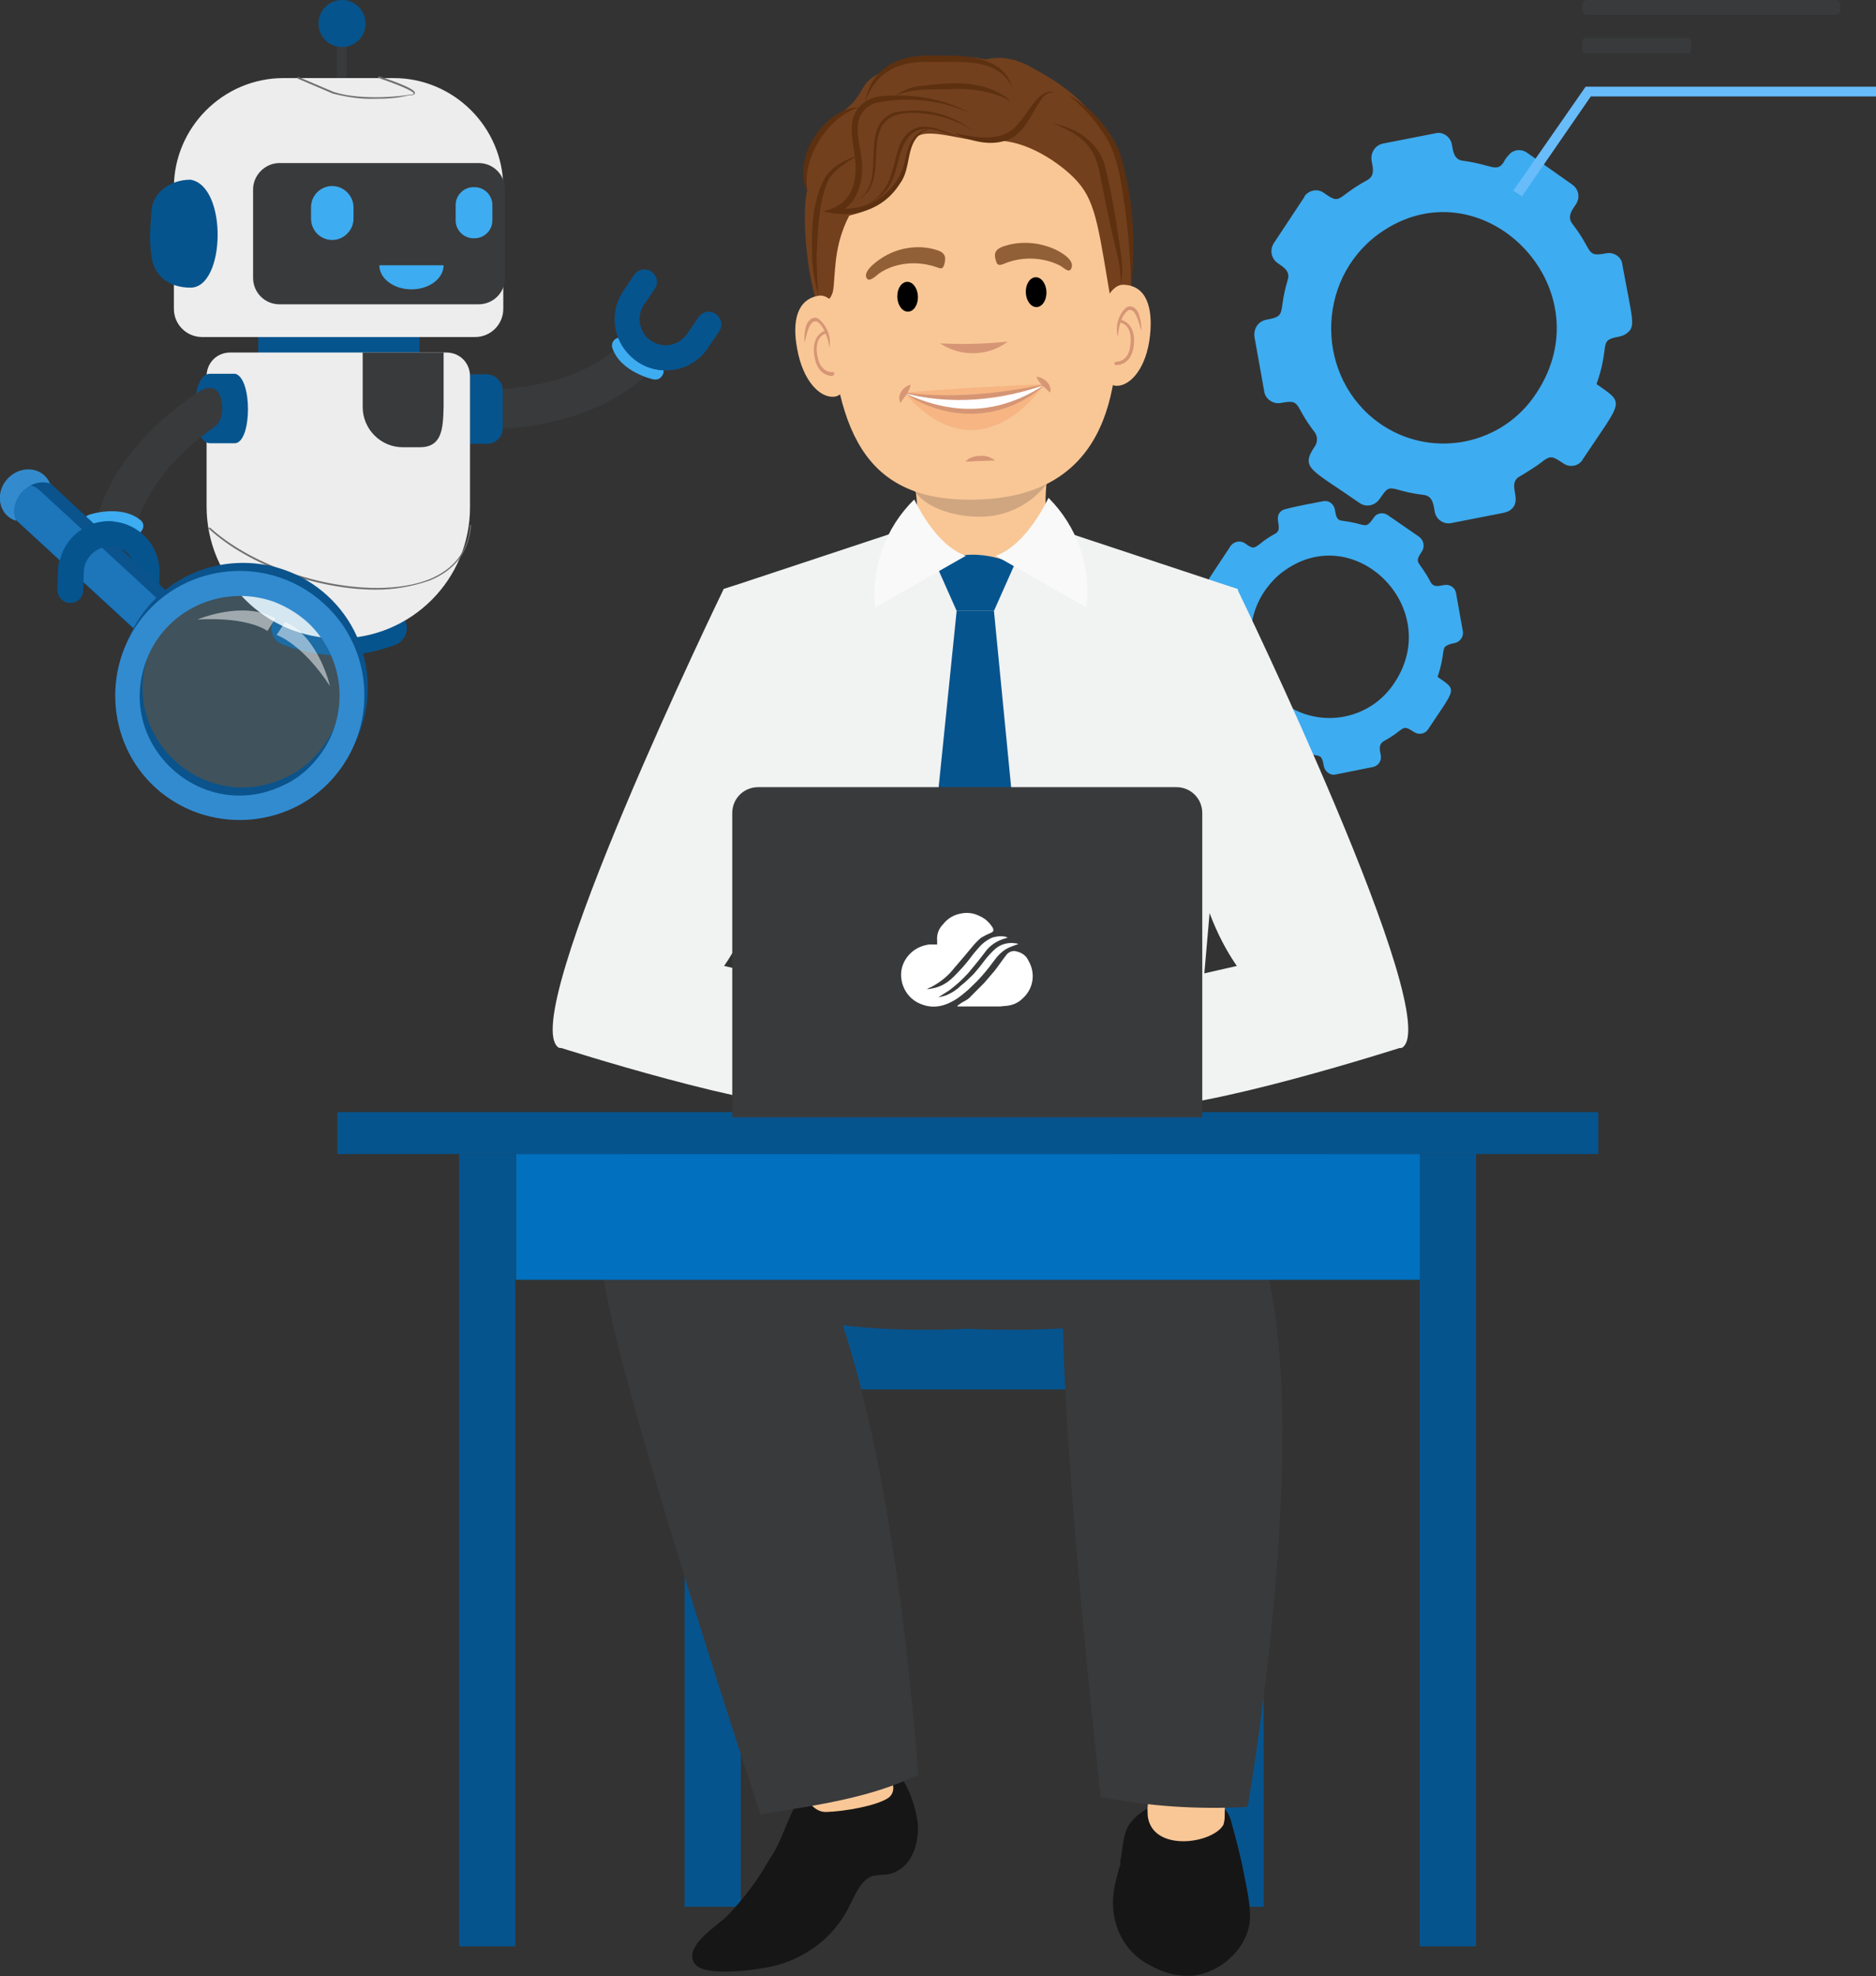 <?xml version="1.0" encoding="utf-8"?>
<svg xmlns="http://www.w3.org/2000/svg" xmlns:xlink="http://www.w3.org/1999/xlink" version="1.1" id="Layer_4" x="0px" y="0px" viewBox="0 0 326.9 344.2" style="enable-background:new 0 0 326.9 344.2;">
<rect x="0" y="0" width="326.9" height="344.2" fill="#333333" stroke="none"/>
<style type="text/css">
	.st0{fill:#3EACF0;}
	.st1{fill:#393A3B;}
	.st2{fill:#68BCFA;}
	.st3{fill:#06548E;}
	.st4{fill:#EDEDED;}
	.st5{fill:#706F6F;}
	.st6{opacity:0.2;fill:#76CEFF;enable-background:new    ;}
	.st7{opacity:0.5;fill:#FFFFFF;enable-background:new    ;}
	.st8{fill:#0A538C;}
	.st9{fill:#1D75BA;}
	.st10{fill:#338BCD;}
	.st11{fill:#328BCF;}
	.st12{fill:#F9C796;}
	.st13{fill:#CFA680;}
	.st14{fill:#F6B582;}
	.st15{fill:#FFFFFF;}
	.st16{fill:#D69675;}
	.st17{fill:#D79775;}
	.st18{fill:#916037;}
	.st19{fill:#73401D;}
	.st20{fill:#5D3010;}
	.st21{fill:#161616;}
	.st22{fill:#0070BF;}
	.st23{fill:#F1F2F2;}
	.st24{fill:#F9F9F9;}
</style>
<g>
	<path class="st0" d="M251.6,101.9c-1,0.2-1.8,0.4-2.3-0.5c-2.1-4-3-3.1-1.5-5.4c0.5-0.8,0.3-1.9-0.5-2.5l-5.5-3.8&#xD;&#xA;		c-0.6-0.4-1.4-0.4-2,0c-0.5,0.4-0.8,1.2-1.4,1.6c-0.7,0.5-1.3-0.2-4.5-0.6c-1.1-0.1-1.1-1-1.3-2c-0.2-0.9-1-1.6-2-1.4c0,0,0,0,0,0&#xD;&#xA;		c0.5-0.1-6.7,1.2-7.2,1.6c-1.7,1.2,0.3,3.1-1.1,4c-0.9,0.5-1.9,1.1-2.7,1.8c-1.1,0.8-1.2,1-2.7-0.1c-0.8-0.5-1.8-0.3-2.4,0.4&#xD;&#xA;		c0,0,0,0,0,0l-3.7,5.6c-0.5,0.8-0.3,1.9,0.5,2.5c0.8,0.6,1.6,1,1.2,2c-1,3.3-0.4,4.5-1.8,4.8c-3.3,0.6-2.3,1.6-1,8.9&#xD;&#xA;		c0.2,0.9,1,1.6,2,1.4c0,0,0,0,0,0c2.7-0.5,1.5,0.1,4.2,3.6c0.7,0.9,0.1,1.5-0.4,2.4c-0.5,0.8-0.3,1.9,0.4,2.5l5.5,3.8&#xD;&#xA;		c0.6,0.4,1.4,0.4,2,0c0.6-0.4,0.8-1.2,1.4-1.6c0.3-0.2,0.7-0.3,1.1-0.1c4.2,1.3,4.3,0,4.8,2.7c0.2,0.9,1.1,1.6,2,1.4c0,0,0,0,0,0&#xD;&#xA;		l6.5-1.3c1-0.2,1.6-1.1,1.4-2.1c-0.2-1-0.4-1.8,0.5-2.4c3.9-2.1,3-3.1,5.3-1.6c0.8,0.5,1.8,0.4,2.4-0.4c0,0,0,0,0,0&#xD;&#xA;		c4.9-7.4,5.2-6.8,1.7-9.2c1.3-3.8,0.7-4.9,1.5-5.4c0.5-0.3,1-0.4,1.5-0.5c0.9-0.2,1.6-1.1,1.4-2.1l-1.2-6.7&#xD;&#xA;		C253.5,102.3,252.6,101.7,251.6,101.9C251.6,101.8,251.6,101.9,251.6,101.9z M243,118.9c-4.1,6.3-12.4,8-18.7,4&#xD;&#xA;		c-0.1-0.1-0.3-0.2-0.4-0.3c-6.4-4.6-7.9-13.6-3.3-20c0.9-1.2,1.9-2.3,3.2-3.2C236.2,90.5,251.6,106,243,118.9L243,118.9z"/>
	<path class="st0" d="M280,44.1c-3.8,0.7-2.2-0.2-6-5.1c-1-1.3,0-2.5,0.6-3.4c0.8-1.2,0.5-2.7-0.7-3.5l-7.8-5.5&#xD;&#xA;		c-0.8-0.6-2-0.6-2.8,0c-0.5,0.5-1,1-1.3,1.7c-1.2,1.8-2.3,0.3-7.1-0.3c-1.6-0.2-1.7-1.8-1.9-2.8c-0.2-1.3-1.5-2.3-2.8-2&#xD;&#xA;		c0,0,0,0,0,0l-9.2,1.8c-1.4,0.3-2.2,1.6-2,3c0.2,1.1,0.7,2.6-0.8,3.4c-5.5,3-4.4,4.4-7.5,2.2c-1.1-0.8-2.6-0.5-3.4,0.6&#xD;&#xA;		c0,0,0,0,0,0.1l-5.3,8c-0.8,1.2-0.5,2.7,0.6,3.5c0.8,0.6,2.3,1.3,1.8,2.9c-1.8,6,0,6.3-3.8,7c-1.4,0.3-2.2,1.6-2,3l1.7,9.5&#xD;&#xA;		c0.2,1.3,1.5,2.2,2.8,2c0,0,0,0,0,0c3.8-0.7,2.2,0.2,6,5.1c0.5,0.7,0.5,1.6,0.1,2.3c-2.7,4-0.9,4,7.7,10c0.8,0.6,2,0.6,2.8,0&#xD;&#xA;		c0.8-0.5,1.2-1.7,2-2.3c1-0.7,2,0.4,6.4,0.9c1.6,0.2,1.7,1.8,1.9,2.9c0.2,1.3,1.5,2.3,2.9,2c0,0,0,0,0,0l9.2-1.8&#xD;&#xA;		c0.3-0.1,0.7-0.2,1-0.4c2.4-1.7-0.5-4.3,1.5-5.8c1.1-0.6,2.1-1.3,3.2-2c0.4-0.3,1-0.7,1.2-0.9c1.2-0.8,1.5-0.8,3.4,0.5&#xD;&#xA;		c0.8,0.6,2,0.6,2.8,0c0.2-0.2,0.5-0.4,0.6-0.7c7-10.5,7.4-9.6,2.4-13.1c1.9-5.4,1-6.9,2.1-7.7c0.9-0.6,2.2-0.4,3.1-1.1&#xD;&#xA;		c1.7-1.2,1.1-2.2-0.7-12C282.6,44.8,281.3,43.9,280,44.1C280,44.1,280,44.1,280,44.1z M267.7,68.5c-5.8,8.9-17.7,11.4-26.6,5.7&#xD;&#xA;		c-0.2-0.1-0.4-0.3-0.6-0.4c-11.3-7.9-11.4-25-0.2-33.1C258,28,280,50,267.7,68.5z"/>
	<path class="st1" d="M319.8,2.6h-43.2c-0.5,0-0.9-0.4-0.9-0.9c0,0,0,0,0,0V0.9c0-0.5,0.4-0.9,0.9-0.9c0,0,0,0,0,0h43.2&#xD;&#xA;		c0.5,0,0.9,0.4,0.9,0.9v0.8C320.7,2.2,320.3,2.6,319.8,2.6"/>
	<path class="st1" d="M294.1,9.3h-17.8c-0.3,0-0.6-0.3-0.6-0.6V7.2c0-0.3,0.3-0.6,0.6-0.6h17.8c0.3,0,0.6,0.3,0.6,0.6v1.5&#xD;&#xA;		C294.7,9,294.4,9.3,294.1,9.3"/>
	<polygon class="st2" points="265.2,34.2 277.2,16.8 326.9,16.8 326.9,15.1 276.3,15.1 263.7,33.2"/>
</g>
<g>
	<path class="st3" d="M59.2,114.2c-3.3-0.1-6.7-0.7-9.8-1.9c-1.6-0.5-2.5-2.2-1.9-3.8c0.5-1.6,2.2-2.5,3.8-1.9c0,0,0,0,0,0&#xD;&#xA;		c5.6,1.8,9.2,2.3,15.5,0c1.6-0.6,3.3,0.3,3.9,1.8c0.6,1.6-0.3,3.3-1.8,3.9C65.7,113.5,62.5,114.1,59.2,114.2z"/>
	<rect x="45" y="56.8" class="st3" width="28.1" height="5.7"/>
	<path class="st4" d="M49.4,13.6h19.2c10.5,0,19.1,8.6,19.1,19.1v21.1c0,2.7-2.2,4.9-4.9,4.9l0,0H35.2c-2.7,0-4.9-2.2-4.9-4.9l0,0&#xD;&#xA;		V32.7C30.3,22.2,38.9,13.6,49.4,13.6C49.4,13.6,49.4,13.6,49.4,13.6z"/>
	<path class="st1" d="M48.7,28.4h34.7c2.6,0,4.6,2.1,4.6,4.6v15.4c0,2.6-2.1,4.6-4.6,4.6H48.7c-2.6,0-4.6-2.1-4.6-4.6V33&#xD;&#xA;		C44.1,30.5,46.2,28.4,48.7,28.4z"/>
	<path class="st0" d="M57.9,41.8c-2.1,0-3.7-1.7-3.7-3.7v-2c0-2.1,1.7-3.7,3.7-3.7c2,0,3.7,1.7,3.7,3.7v2&#xD;&#xA;		C61.6,40.1,59.9,41.8,57.9,41.8z"/>
	<path class="st0" d="M82.5,32.6h0.2c1.7,0,3.1,1.4,3.1,3.1v2.7c0,1.7-1.4,3.1-3.1,3.1h-0.2c-1.7,0-3.1-1.4-3.1-3.1v-2.7&#xD;&#xA;		C79.4,34,80.8,32.6,82.5,32.6z"/>
	<path class="st3" d="M33.2,50.1c6.1,0,6.5-17.7,0-18.8c-3.7,0-6.7,2.4-6.8,5.5c-0.1,1.5-0.5,4.9,0,7.8C26.8,48,29.4,50.1,33.2,50.1&#xD;&#xA;		z"/>
	<rect x="58.7" y="5.1" class="st1" width="1.7" height="8.5"/>
	<circle class="st3" cx="59.6" cy="4.1" r="4.1"/>
	<path class="st1" d="M85.6,74.7c-0.5,0-0.9,0-0.9,0c-1.9-0.1-3.4-1.7-3.3-3.6c0.1-1.9,1.7-3.4,3.6-3.3l0,0c0.1,0,14.1,0.5,22.9-7.5&#xD;&#xA;		c1.4-1.3,3.6-1.2,4.9,0.2s1.2,3.6-0.2,4.9c0,0,0,0,0,0C102.9,74.1,89.3,74.7,85.6,74.7z"/>
	<path class="st3" d="M84.8,77.3h-2.9l0,0V65.2l0,0h2.9c1.5,0,2.8,1.3,2.8,2.8c0,0,0,0,0,0v6.5C87.6,76.1,86.4,77.3,84.8,77.3z"/>
	<path class="st0" d="M114.3,66.1c-0.1,0-0.2,0-0.3,0c-0.2,0-5.9-1.3-7.3-5.5c-0.2-0.7,0.1-1.4,0.8-1.7c0.7-0.2,1.4,0.1,1.7,0.8&#xD;&#xA;		c1,2.8,5.4,3.8,5.4,3.8c0.7,0.1,1.2,0.8,1,1.5C115.4,65.6,114.9,66.1,114.3,66.1L114.3,66.1z"/>
	<path class="st3" d="M116,64.5c-4.9,0-8.9-4-8.9-8.9c0-1.7,0.5-3.4,1.5-4.9l1.9-2.8c0.7-1,2-1.3,3-0.6c1,0.7,1.3,2,0.6,3&#xD;&#xA;		c0,0,0,0,0,0l-1.9,2.8c-1.4,2.1-0.8,4.9,1.3,6.3c2.1,1.4,4.9,0.8,6.3-1.3c0,0,0,0,0,0l1.9-2.8c0.7-1,2-1.3,3-0.6c1,0.7,1.3,2,0.6,3&#xD;&#xA;		c0,0,0,0,0,0l-1.9,2.8C121.8,63,119,64.5,116,64.5z"/>
	<path class="st4" d="M59,111.2c-12.7,0-23-10.3-23-23c0,0,0,0,0,0V65.5c0-2.3,1.8-4.1,4.1-4.1c0,0,0,0,0,0h37.7&#xD;&#xA;		c2.3,0,4.1,1.8,4.1,4.1l0,0v22.7C82,100.9,71.7,111.2,59,111.2C59,111.2,59,111.2,59,111.2z"/>
	<path class="st3" d="M36.6,65.1h4.4c3,0.8,2.9,11.8,0,12.1h-4.4C33.1,77.2,33,65.1,36.6,65.1z"/>
	<path class="st1" d="M23.7,91.6l-6.6-2c3.3-10.9,12.7-18.1,17.1-21.1c3-2.1,4,0,4.1,0.3c0.4,1,1.1,4.2-1.1,5.7&#xD;&#xA;		C33.4,77.1,26.3,83,23.7,91.6z"/>
	<path class="st0" d="M23.7,93c-0.3,0-0.6-0.1-0.8-0.3c-2.3-1.9-6.5-0.5-6.6-0.5c-0.7,0.2-1.4-0.1-1.7-0.8c-0.2-0.7,0.1-1.4,0.8-1.7&#xD;&#xA;		c0.2-0.1,5.7-1.9,9.1,0.9c0.6,0.5,0.6,1.3,0.2,1.8C24.5,92.8,24.1,93,23.7,93L23.7,93z"/>
	<path class="st3" d="M25.7,105.5C25.7,105.5,25.7,105.5,25.7,105.5c-1.3,0-2.2-1.1-2.2-2.3l0.1-3.4c0.1-2.5-1.9-4.6-4.4-4.7&#xD;&#xA;		c-2.5-0.1-4.6,1.9-4.7,4.4l-0.1,3.4c0,1.2-1.1,2.1-2.3,2.1c-1.2,0-2.1-1.1-2.1-2.3c0,0,0,0,0,0l0.1-3.4c0.2-4.9,4.3-8.7,9.2-8.5&#xD;&#xA;		s8.7,4.3,8.5,9.2c0,0,0,0,0,0l-0.1,3.4C27.9,104.6,26.9,105.5,25.7,105.5z"/>
	<path class="st1" d="M73.1,77.9h-2.9c-3.9,0-7-3.2-7-7v-9.5h14.1v9.5C77.2,74.8,77,77.9,73.1,77.9z"/>
	<path class="st5" d="M65.5,102.7c-9.9,0-22-4.1-29.1-10.6c0,0,0-0.1,0-0.2c0,0,0.1,0,0.2,0c9.6,8.7,28.1,13,38.2,9&#xD;&#xA;		c4.4-1.8,6.8-5,7.1-9.4c0-0.1,0.1-0.1,0.1-0.1c0,0,0,0,0,0c0.1,0,0.1,0.1,0.1,0.1c0,0,0,0,0,0c-0.3,4.5-2.8,7.8-7.2,9.6&#xD;&#xA;		C71.7,102.2,68.6,102.7,65.5,102.7z"/>
	<path class="st5" d="M65.4,17.2c-2.5,0.1-5-0.3-7.4-0.9l-6.1-2.6c-0.1,0-0.1-0.1-0.1-0.2c0-0.1,0.1-0.1,0.2-0.1c0,0,0,0,0,0&#xD;&#xA;		l6.1,2.6c5.2,1.7,13,0.6,13.1,0.5c0.9,0,0.9-0.2,0.9-0.2c0.1-0.4-3.1-1.7-6.1-2.7c-0.1,0-0.1-0.1-0.1-0.2c0-0.1,0.1-0.1,0.2-0.1&#xD;&#xA;		c0,0,0,0,0,0c1.5,0.5,6.3,2.1,6.2,2.9c0,0.3-0.4,0.4-1.1,0.4C69.3,17.1,67.3,17.2,65.4,17.2z"/>
	<path class="st0" d="M71.7,50.4c3.1,0,5.6-1.9,5.6-4.2H66.1C66.1,48.5,68.6,50.4,71.7,50.4z"/>
	<path class="st3" d="M116,64.5c-1.7,0-3.4-0.5-4.9-1.5c-1-0.7-1.3-2-0.6-3c0.7-1,2-1.3,3-0.6c2.1,1.4,4.9,0.8,6.3-1.3l1.9-2.8&#xD;&#xA;		c0.7-1,2-1.3,3-0.6c1,0.7,1.3,2,0.6,3c0,0,0,0,0,0l-1.9,2.8C121.8,63,119,64.5,116,64.5z"/>
	<circle class="st6" cx="41.6" cy="121.6" r="18.5"/>
	<path class="st7" d="M48.2,110.6c0,0,4.4,1.4,9.3,8.9c0,0-1.9-8.5-7.8-11.2L48.2,110.6z"/>
	<path class="st8" d="M3.3,84.4l-0.8,0.8c-1.4,1.5-1.3,3.9,0.3,5.4l0,0l20.9,19.3l5.9-6.4L8.7,84.1C7.1,82.7,4.7,82.8,3.3,84.4z"/>
	<path class="st9" d="M2.4,90.2l21.3,19.6l4.4-4.9L6.9,85.4C3.6,82.4-0.8,87.3,2.4,90.2z"/>
	<path class="st10" d="M2.8,90.7c-3-0.9-3.8-4.8-1.5-7.3c2.3-2.5,6.2-2.1,7.4,0.8C5,83.1,1.3,87.2,2.8,90.7z"/>
	<path class="st8" d="M57,103.7c-8.9-8.1-22.7-7.4-30.7,1.4s-7.4,22.7,1.4,30.7s22.7,7.4,30.7-1.4l0,0&#xD;&#xA;		C66.5,125.6,65.9,111.8,57,103.7z M54,106.9c7.1,6.5,7.6,17.5,1.1,24.6c-1.5,1.7-3.4,3.1-5.5,4c-14,6.5-28.9-7.1-23.7-21.6&#xD;&#xA;		c3.2-9,13.2-13.7,22.3-10.5C50.4,104.2,52.3,105.4,54,106.9L54,106.9z"/>
	<path class="st11" d="M56.4,105.1c-8.9-8.1-22.7-7.4-30.7,1.4s-7.4,22.7,1.4,30.7s22.7,7.4,30.7-1.4l0,0&#xD;&#xA;		C65.9,126.9,65.3,113.1,56.4,105.1z M53.5,108.3c7.1,6.5,7.6,17.5,1.1,24.6c-1.5,1.7-3.4,3.1-5.5,4c-14,6.5-28.9-7.1-23.7-21.6&#xD;&#xA;		c3.2-9,13.2-13.7,22.3-10.5C49.8,105.6,51.8,106.8,53.5,108.3L53.5,108.3z"/>
	<path class="st7" d="M46.6,109.9c0,0-3.1-2.5-12.2-2c0,0,8-3.4,13.6-0.2L46.6,109.9z"/>
	<path class="st3" d="M12.3,105C12.3,105,12.3,105,12.3,105c-1.3,0-2.2-1.1-2.2-2.3l0.1-3.4c0.2-4.9,4.3-8.7,9.2-8.5c0,0,0,0,0,0&#xD;&#xA;		c1.2,0,2.1,1.1,2.1,2.3c0,1.2-1.1,2.1-2.2,2.1c-2.5-0.1-4.6,1.9-4.7,4.4c0,0,0,0,0,0l-0.1,3.4C14.4,104.1,13.5,105,12.3,105z"/>
</g>
<g>
	<path class="st12" d="M171.3,98.7c-6.1,0.3-9.2,2.8-10.9-3c-0.6-1.9-3.6-0.3-2.4-2c1.2-1.3,1.8-3.1,1.8-4.8c0-0.3,0-0.6,0-1&#xD;&#xA;		c-0.2-2.9-0.7-5.8-1.6-8.6l12.6,0.2l12.6-1.2c-0.7,2.7-1.1,5.5-1.2,8.3c0,0.4,0,0.8,0,1.1c0.1,2.8-1,2.2,1,4.7&#xD;&#xA;		C184.8,94.3,185.1,98.1,171.3,98.7z"/>
	<path class="st13" d="M184.6,74.6c-0.5,2.7-0.9,5.4-1.2,8.2c-2.6,4.4-7.3,7.1-12.3,7.2c-4.7,0.1-11-1.6-12.4-5.9&#xD;&#xA;		c-0.4-2.9-0.9-5.7-1.6-8.5l13.8,0.4L184.6,74.6z"/>
	<path class="st12" d="M144.3,52.6c-1.5-25.9,2.9-29.6,23.9-30.7c22.3-1.2,24.2,4.2,26.2,28.8C196,70,191.7,86.2,170.7,87&#xD;&#xA;		C149.8,87.8,145.6,74.1,144.3,52.6z"/>
	<path class="st14" d="M157.6,68.4c0,0,11.5,7.6,24.3-1.4C181.9,67,171,83.8,157.6,68.4z"/>
	<path class="st14" d="M182.2,66.9c0,0-13.5,4.5-24.6,1.5C157.6,68.4,167.2,67.5,182.2,66.9z"/>
	<path class="st15" d="M158.5,68.6c3.7,0.5,7.4,0.6,11.2,0.5c4-0.2,8-0.9,11.9-2l0.4-0.2c0,0-5.7,5.3-12.1,4.8&#xD;&#xA;		c-9-0.6-12.3-3.2-12.3-3.2L158.5,68.6z"/>
	<path class="st16" d="M163.8,59.8c3.9,0.2,7.9,0.1,11.8-0.3C172.2,62.1,167.4,62.2,163.8,59.8L163.8,59.8z"/>
	<path class="st16" d="M173.4,80.2c-0.8,0-1.8,0.1-2.6,0.1c-0.8,0-1.7,0.1-2.6,0.1c0.7-0.7,1.6-1,2.6-1&#xD;&#xA;		C171.7,79.3,172.6,79.6,173.4,80.2L173.4,80.2z"/>
	<path class="st16" d="M157.5,68.4c8.7,4.1,16.7,3.8,24.7-1.5C175.2,73.3,165.3,73.7,157.5,68.4z"/>
	<path class="st16" d="M157,68.3c8.6,1.2,17.2,0.3,25.7-1.5C174.6,69.8,165.4,70.7,157,68.3z"/>
	<path class="st17" d="M158.7,67c-0.3,1.4-1.1,2.1-1.8,3.2C156.2,68.8,157.4,67.3,158.7,67z"/>
	<path class="st17" d="M180.6,65.6c1.3,0.1,2.8,1.4,2.4,2.8C182,67.4,181.1,66.9,180.6,65.6z"/>
	<ellipse transform="matrix(0.999 -3.794999e-02 3.794999e-02 0.999 -1.85 6.04)" cx="158.2" cy="51.7" rx="1.8" ry="2.6"/>
	<ellipse transform="matrix(0.999 -3.794999e-02 3.794999e-02 0.999 -1.801 6.891)" cx="180.6" cy="50.9" rx="1.8" ry="2.6"/>
	<path class="st18" d="M163.4,43.6c1.4,0.5,1.5,1.3,1.1,2.6c-0.2,0.5-0.4,0.7-1.1,0.4c-2.5-0.9-5.2-1-7.7-0.2&#xD;&#xA;		c-0.9,0.3-1.8,0.7-2.6,1.3c-0.4,0.3-1.7,1.6-2.1,0.7c-0.7-1.3,2.3-3.3,3.2-3.8C157,43,160.4,42.6,163.4,43.6z"/>
	<path class="st18" d="M174.6,43c-1.4,0.6-1.4,1.4-1,2.6c0.2,0.5,0.4,0.7,1.2,0.4c2.3-1,4.8-1.2,7.2-0.7c0.9,0.2,1.8,0.5,2.6,0.9&#xD;&#xA;		c0.5,0.2,1.6,1.4,2,0.7c0.9-1.5-1.6-2.9-2.6-3.4C181,42.1,177.6,41.9,174.6,43z"/>
	<path class="st19" d="M142.4,53c1.2,0,2.2-0.7,2.6-1.8c0.6-1.3,0.1-6.2,1.8-10.9c1.4-4.1,3.7-5.8,2-6.9c-1.8-1.1-6.3-4.3-7.8-1.3&#xD;&#xA;		C139.6,34.8,140.2,46.3,142.4,53z"/>
	<path class="st19" d="M149.3,37.2c3.2-0.9,5.9-3,7.6-5.8c1.5-2.9,1.2-6.4,2.9-7.6c2.5-1.8,10,1.6,13.7,0.6c2.5-0.7,5-2.8,5.1-5.4&#xD;&#xA;		c0.1-2.1-1.9-5.6-2.7-6.6c-2.7-2.9-9.9-2.7-13.9-2.5c-3.1,0.2-4.3,0.4-8.5,2.7c-3.3,1.8-2.7,2.5-4.4,4.7c-1.9,2.5-5.3,3.7-7.6,7.7&#xD;&#xA;		c-2.8,5,0,8.8-0.2,12.9C143.9,38.3,146.7,38,149.3,37.2z"/>
	<path class="st19" d="M179.5,11.6c9.4,5.1,19.7,12,17.4,41.6l-3.1,0.5c-2.3-13.4-2.7-18.2-5.9-21.9c-2-2.4-8.1-7.2-14-7.3&#xD;&#xA;		c-1.7-0.1-4.2,0.3-6-2.8C163.4,13.6,171.1,7,179.5,11.6z"/>
	<path class="st12" d="M147.7,60c0.3,4.9,0.1,8.9-2.4,9.1c-2.4,0.2-5.4-2.7-6.4-8.4c-0.9-4.8,0-8.6,3.8-9.2&#xD;&#xA;		C145.1,51.2,147.4,55.1,147.7,60z"/>
	<path class="st16" d="M144.5,60.6c0-1.7-2.1-7-3.6-3.4c-0.3,0.8-0.5,1.7-0.7,2.5c-0.1-0.9,0-1.8,0.2-2.7c0.2-1,1.2-2.1,2.2-1.5&#xD;&#xA;		C144.2,56.8,144.9,58.8,144.5,60.6L144.5,60.6z"/>
	<path class="st16" d="M145.1,65.5c-0.7,0-2.7-0.3-3.2-3.5c-0.6-3.8,1.9-4.4,1.9-4.4c0.2,0,0.3,0.1,0.3,0.2c0,0.2-0.1,0.3-0.2,0.3&#xD;&#xA;		c-0.1,0-2,0.5-1.5,3.7c0.5,3.3,2.7,3,2.7,3c0.2,0,0.3,0.1,0.3,0.2c0,0,0,0,0,0c0,0.2-0.1,0.3-0.2,0.3&#xD;&#xA;		C145.2,65.5,145.1,65.5,145.1,65.5z"/>
	<path class="st12" d="M191.6,58.3c0.1,4.9,0.6,8.9,3,8.9s5.2-3.1,5.8-8.8c0.5-4.8-0.6-8.6-4.5-8.8&#xD;&#xA;		C193.5,49.4,191.6,53.4,191.6,58.3z"/>
	<path class="st16" d="M194.8,58.7c-0.5-1.8,0-3.8,1.4-5.1c1-0.7,2.1,0.3,2.3,1.3c0.3,0.9,0.4,1.8,0.4,2.7c-0.4-1-1-4.3-2.4-3.5&#xD;&#xA;		C195.3,55.1,194.9,57.1,194.8,58.7z"/>
	<path class="st16" d="M194.5,63.6c-0.2,0-0.3-0.1-0.3-0.3c0,0,0,0,0,0c0-0.2,0.1-0.3,0.3-0.3c0.4,0,2.3-0.1,2.5-3.2&#xD;&#xA;		c0.3-3.3-1.7-3.6-1.8-3.6c-0.2,0-0.3-0.2-0.2-0.3c0-0.2,0.2-0.3,0.3-0.2c0,0,0,0,0,0c0,0,2.6,0.4,2.3,4.2&#xD;&#xA;		C197.3,63.5,194.9,63.6,194.5,63.6z"/>
	<path class="st20" d="M169.3,19.8c-5-2.3-10.7-3-16.1-2c-1.8,0.3-3.2,1.6-3.6,3.3c-0.4,1.8,0.1,3.7,0.4,5.6c0.7,3.9-0.1,9-4.4,10.5&#xD;&#xA;		l-0.1-1c5.3,0.9,10.4-2.3,12-7.4c0.5-2,0.8-4.5,2.7-5.7c0.9-0.6,2-0.9,3.1-0.8c-1.1,0-2.1,0.3-2.9,1c-2.6,2.1-1.6,6.1-3.6,8.7&#xD;&#xA;		c-2.9,4.6-8.2,6.2-13.4,4.8c5.2-1.1,6.2-5.2,5.5-10c-0.2-1.9-0.8-3.9-0.3-6c0.5-2.2,2.4-3.7,4.6-4&#xD;&#xA;		C158.8,16.2,164.4,17.1,169.3,19.8L169.3,19.8z"/>
	<path class="st20" d="M149.6,27c-2,1.2-4,2.4-5.2,4.2c-1.8,4.1-1.9,8.9-2.1,13.3c0,2.3,0.1,4.6,0.3,6.9c-0.6-2.2-1-4.5-1.1-6.8&#xD;&#xA;		c-0.1-4.5,0-9.7,2.3-13.7C145.2,28.7,147.5,27.8,149.6,27L149.6,27z"/>
	<path class="st20" d="M140.7,33.4c-2.8-5.6,2.8-14.6,9-14.7C144.2,20.3,139.6,27.7,140.7,33.4z"/>
	<path class="st20" d="M176.4,15.3c-2.3-5.2-8.8-4.5-13.6-4.5c-5.8-0.3-10,1.3-12.1,7c1.2-6.2,6.2-8.4,12.1-8.1&#xD;&#xA;		C167.5,9.6,174.8,9.5,176.4,15.3z"/>
	<path class="st20" d="M175.9,18c-0.2-0.9-1.3-1.1-2-1.4c-2.4-0.8-5-1.2-7.6-1.1c-3.4,0.2-7-0.3-10.3,1.2c1.5-1.1,3.2-1.7,5-1.8&#xD;&#xA;		c4.4-0.5,9.1-0.9,13.1,1.3C174.8,16.6,175.9,17,175.9,18L175.9,18z"/>
	<path class="st20" d="M166.2,23.2c3.3,0.6,7,1.5,9.9-0.4c2-1.4,3.1-4.1,5-5.9c0.6-0.6,1.6-1.2,2.5-0.8c-0.9,0-1.7,0.4-2.1,1.2&#xD;&#xA;		c-1.6,2.1-2.5,4.9-4.8,6.5C173.4,25.8,169.4,24.7,166.2,23.2L166.2,23.2z"/>
	<path class="st20" d="M183.5,21.5c4,0.7,8.2,3.4,9.1,7.7c1,4,1.7,8,2.3,12.1c0.4,2.7,1,5.5,0.4,8.2c0.1-2.7-0.7-5.4-1.3-8&#xD;&#xA;		c-0.6-2.7-1.2-5.3-1.7-8c-0.6-2.7-0.8-5.4-2.3-7.6C188.5,23.7,186,22.5,183.5,21.5L183.5,21.5z"/>
	<path class="st20" d="M186.1,16.5c4.1,2.3,7.4,5.9,9.1,10.3c2.2,7.4,2.8,15.2,1.9,22.9c0-1.5-0.1-3.1-0.2-4.6&#xD;&#xA;		c-0.3-4.6-0.8-9.1-1.6-13.6c-0.6-3-1.3-5.9-3.1-8.4C190.6,20.6,188.5,18.4,186.1,16.5L186.1,16.5z"/>
	<path class="st20" d="M148.2,35.2c7.4-1.9,0.7-13.1,7.6-15.6c4.9-1,9.9,0.1,13.8,3.2c-2.3-1.5-4.9-2.5-7.6-2.9&#xD;&#xA;		C146.2,17.5,157.7,32.9,148.2,35.2z"/>
	<path class="st20" d="M151.3,35.4c4-1.9,4.2-6.3,5.4-10c2.4-5.3,6.5-3.1,10.5-1.5c-2.7-0.5-5.8-2.6-8.3-0.6c-2.3,2-2.2,5.3-3.4,8&#xD;&#xA;		C154.8,33.2,153.2,34.7,151.3,35.4L151.3,35.4z"/>
	<rect x="119.3" y="236.2" class="st3" width="9.8" height="95.9"/>
	<rect x="210.4" y="236.2" class="st3" width="9.8" height="95.9"/>
	<rect x="117.9" y="216.5" class="st3" width="100" height="25.5"/>
	<path class="st21" d="M134.1,323.8c-2,3.6-4.5,6.9-7.4,9.9c-1.5,1.6-7.4,5-5.8,8.1c1.5,2.8,11.2,1.2,13.6,0.7&#xD;&#xA;		c5.7-1.3,10.6-4.9,13.3-10.1c1.2-2.3,2.2-5.1,4.4-5.7c0.7-0.1,1.5-0.2,2.2-0.2c1-0.1,1.9-0.5,2.7-1.1c2.2-1.7,3.1-5,2.8-8&#xD;&#xA;		c-0.4-2.9-1.4-5.7-3-8.1c-0.2-0.4-0.5-0.8-0.9-1c-0.5-0.3-1.1-0.3-1.7-0.2c-4.1,0.6-10,0-13.3,3.1&#xD;&#xA;		C137.6,314.4,136.8,320,134.1,323.8z"/>
	<path class="st12" d="M137.8,304.6c0.3,0.3,1.4,11,6.1,11c3.4-0.1,8.8-1.1,10.8-2.4c0.8-0.5,1.1-1.4,0.9-2.3l-3.4-12.6L137.8,304.6&#xD;&#xA;		z"/>
	<path class="st1" d="M122,205.2c0,0-18.1,0.8-16.9,16.2s27.4,94.6,27.4,94.6c10.7-1.7,19.5-3,27.5-6.9&#xD;&#xA;		C159.9,309.1,153,194.1,122,205.2z"/>
	<path class="st21" d="M195.1,325.1c-0.3,1.2-0.7,2.4-0.9,3.6c-1.1,5.8,1.4,11.3,6.4,13.7c2.3,1.3,4.8,1.9,7.4,1.7&#xD;&#xA;		c4.3-0.5,8.9-4.2,9.7-8.9c0.4-2.5-0.3-5.6-0.8-8.1c-0.6-3.4-1.5-6.7-2.4-10c-2-7.2-16.1-3.9-18.2,1.6c-0.7,1.8-0.7,3.7-1.1,5.6&#xD;&#xA;		C195.3,324.6,195.2,324.9,195.1,325.1z"/>
	<path class="st12" d="M200,307C200,307,199.9,307.1,200,307c-0.3,0.8,0.2,2.1,0.2,2.8c0.1,1.5-0.2,3.2-0.2,4.7&#xD;&#xA;		c-0.1,0.6,0,1.2,0,1.8c0.7,5.6,9,5.1,12.2,2.6c0.4-0.3,0.7-0.6,1-1.1c0.1-0.4,0.2-0.8,0.2-1.3l0.1-4.5l0.1-4.5&#xD;&#xA;		c0.1-0.6,0-1.1-0.2-1.7c-0.7-1.8-4.7-0.5-6-0.3C205.8,305.8,200.8,305.5,200,307z"/>
	<path class="st1" d="M205.9,204.7c0,0-16.7-3.6-20,11.5s5.9,96.8,5.9,96.8c8.4,1.6,17,2.2,25.6,1.7&#xD;&#xA;		C217.4,314.8,236.9,203.5,205.9,204.7z"/>
	<path class="st1" d="M107.2,197.4c0,0,57.9,5.7,60.8,6.3c2.9,0.6,2.9,27.6,2.9,27.6s-28.9,2.2-38.9-5.1&#xD;&#xA;		C121.9,218.9,107.2,197.4,107.2,197.4z"/>
	<path class="st1" d="M233.3,197.4c0,0-61,5.7-64.1,6.3c-3.1,0.6-3.1,27.6-3.1,27.6s30.4,2.2,41-5.1&#xD;&#xA;		C217.8,218.9,233.3,197.4,233.3,197.4z"/>
	<rect x="58.8" y="193.7" class="st3" width="219.7" height="7.3"/>
	<rect x="80" y="201" class="st3" width="9.8" height="138"/>
	<rect x="247.4" y="201" class="st3" width="9.8" height="138"/>
	<rect x="89.9" y="201" class="st22" width="157.5" height="21.9"/>
	<polygon class="st23" points="156.9,92.4 126.1,102.6 133.7,189.7 168.3,191.4"/>
	<path class="st23" d="M126.1,102.6c0,0-36.5,75.2-28.7,79.9c0,0,27,2.7,35.2-28.8S152.8,93.7,126.1,102.6z"/>
	<path class="st23" d="M97.4,182.4c0,0,35.2,11.3,45.9,10.4c10.6-0.9,7.3-19,7.3-19l-36.9-8.4C113.6,165.5,95.9,175.4,97.4,182.4z"/>
	<path class="st23" d="M215.6,102.6c0,0,36.5,75.2,28.7,79.9c0,0-27,2.7-35.2-28.8S189,93.7,215.6,102.6z"/>
	<path class="st23" d="M244.3,182.4c0,0-35.2,11.3-45.9,10.4c-10.6-0.9-7.3-19-7.3-19l36.9-8.4C228.1,165.5,245.9,175.4,244.3,182.4&#xD;&#xA;		z"/>
	<polygon class="st23" points="185.8,92.7 215.7,102.6 208.1,189.7 173.5,191.4"/>
	<path class="st23" d="M155.3,92.8c-2.4,4.9-3.6,10.4-3.4,15.8c0.3,8.9,8.2,82.3,8.2,82.3H182c0,0,8.1-76.7,7-82.3&#xD;&#xA;		s-6.5-18.3-6.5-18.3S178.6,108.4,155.3,92.8z"/>
	<path class="st3" d="M163.1,98.3l3.6,8.1h6.5l3.6-8.1C176.8,98.3,169.6,94.5,163.1,98.3z"/>
	<polygon class="st3" points="166.7,106.4 160.1,171 169.9,187.7 179.5,171 173.2,106.4"/>
	<path class="st1" d="M132.1,137.1H205c2.5,0,4.5,2,4.5,4.5l0,0v53l0,0h-81.9l0,0v-53C127.6,139.1,129.6,137.1,132.1,137.1&#xD;&#xA;		L132.1,137.1z"/>
	<path class="st24" d="M168.3,96.8l-15.8,9c-0.7-7,1.8-13.9,6.8-18.8C159.4,87,162.8,94.9,168.3,96.8z"/>
	<path class="st24" d="M173.5,96.8l15.8,9c0.9-7.1-1.6-14.1-6.6-19.1C182.7,86.7,179,94.9,173.5,96.8z"/>
	<path class="st15" d="M163.3,164.5c0-0.2,0-0.4,0-0.7c-0.1-1.1,0.3-2.1,1.1-2.9c0.8-1,1.9-1.6,3.1-1.8c1-0.2,2.1-0.1,3.1,0.4&#xD;&#xA;		c0.7,0.3,1.3,0.7,1.8,1.3c0.2,0.2,0.4,0.5,0.6,0.8c0.2,0.5,0.1,0.7-0.4,0.9c-0.5,0.2-1.1,0.5-1.6,0.8c-0.5,0.4-1,0.9-1.5,1.5&#xD;&#xA;		c-0.5,0.6-1,1.2-1.5,1.8c-0.6,0.7-1.2,1.4-1.8,2.1c-1,1.3-2.4,2.4-3.9,3.2c-0.3,0.1-0.5,0.2-0.8,0.4c0.7-0.1,1.5-0.2,2.2-0.5&#xD;&#xA;		c1-0.4,1.8-1,2.5-1.7c1.1-1.1,2.1-2.2,3-3.4c0.4-0.6,0.9-1.1,1.4-1.7c0.6-0.7,1.4-1.3,2.3-1.7c0.7-0.2,1.4-0.3,2-0.2&#xD;&#xA;		c0.2,0,0.5,0.1,0.7,0.2c-0.1,0-0.2,0.1-0.3,0.1c-1.5,0.4-2.8,1.2-3.7,2.5c-0.9,1.2-1.9,2.4-2.9,3.6c-1,1.1-2.1,2.1-3.3,3&#xD;&#xA;		c-0.6,0.4-1.3,0.8-1.9,1.2c0.5-0.1,1-0.2,1.5-0.4c0.9-0.4,1.7-0.9,2.4-1.6c0.8-0.6,1.6-1.4,2.3-2.1c0.6-0.7,1.2-1.4,1.7-2.1&#xD;&#xA;		c0.6-0.8,1.3-1.6,2.1-2.3c1-0.8,2.2-1.1,3.5-0.9c0.2,0,0.3,0.1,0.5,0.1c-0.6,0.2-1.1,0.4-1.6,0.6c-0.9,0.4-1.6,1-2.2,1.7&#xD;&#xA;		c-0.9,1.2-1.8,2.4-2.8,3.5c-0.7,0.8-1.5,1.5-2.2,2.2c-0.7,0.6-1.4,1.2-2.2,1.7c-1,0.6-2.1,1.1-3.3,1.2c-1,0.1-2-0.1-2.9-0.5&#xD;&#xA;		c-1.7-0.7-2.9-2.3-3.2-4.1c-0.3-1.6,0.2-3.2,1.3-4.4c0.9-1,2.1-1.6,3.5-1.8C162.4,164.5,162.8,164.5,163.3,164.5z"/>
	<path class="st15" d="M166.8,175.2c0.4-0.3,0.8-0.6,1.2-0.8c0.4-0.2,0.9-0.5,1.2-0.9c0.8-0.8,1.5-1.5,2.3-2.3&#xD;&#xA;		c0.6-0.7,1.2-1.4,1.8-2.1c0.7-0.9,1.3-1.8,2-2.7c0.4-0.6,1.2-0.9,1.8-0.7c0.9,0.2,1.7,0.7,2.1,1.6c1.3,2.2,0.9,4.9-1,6.6&#xD;&#xA;		c-0.8,0.8-1.8,1.2-2.9,1.3c-0.4,0-0.8,0.1-1.2,0.1c-2.3,0-4.6,0-6.8,0h-0.4L166.8,175.2z"/>
</g>
</svg>